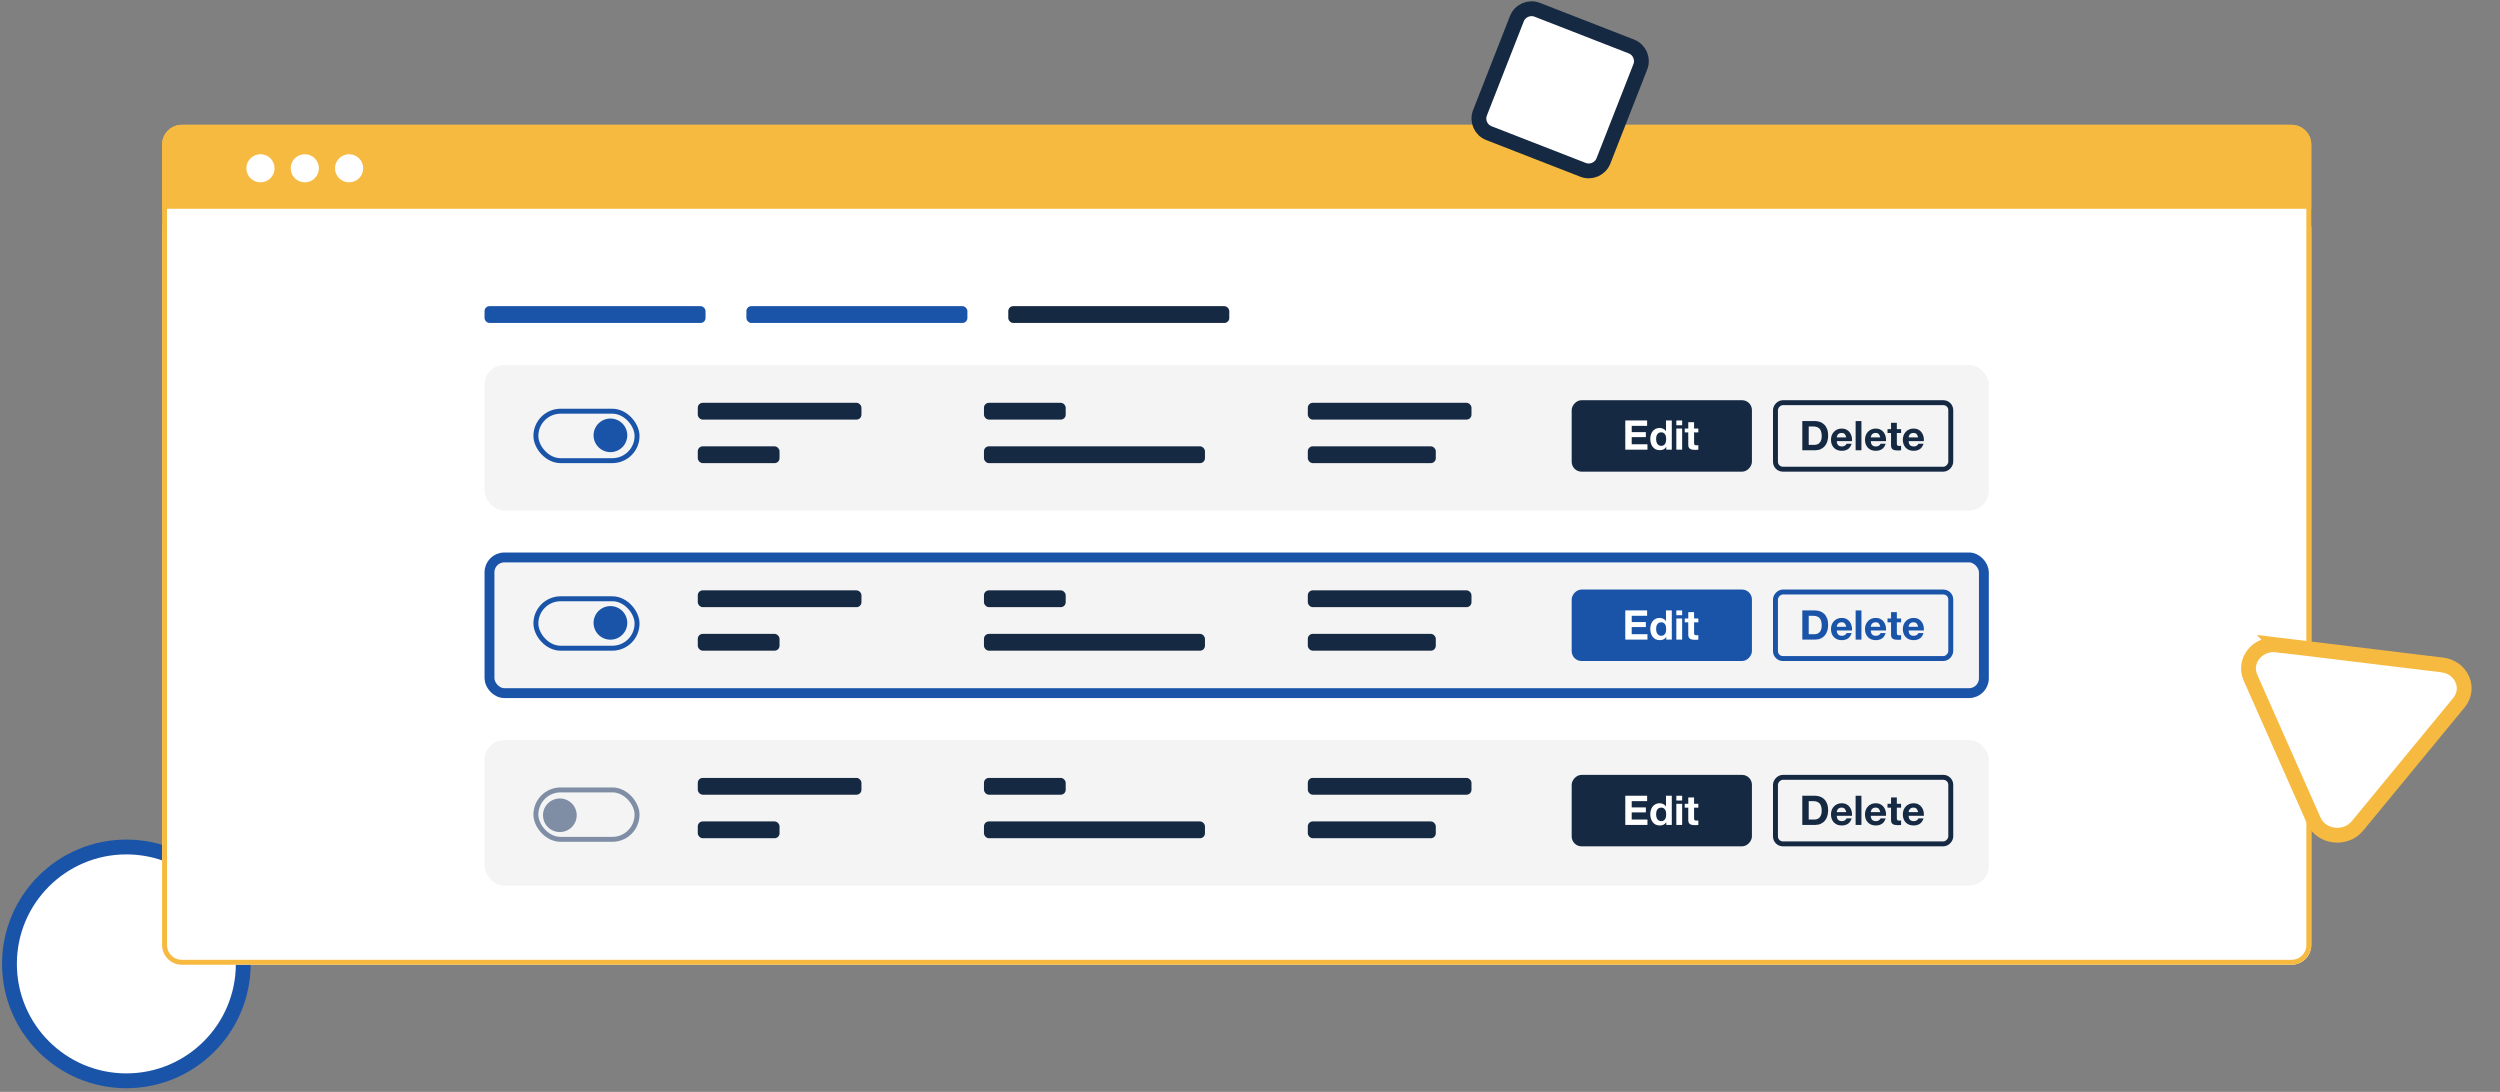<svg fill="none" height="221" viewBox="0 0 506 221" width="506" xmlns="http://www.w3.org/2000/svg"><rect x="0" y="0" width="506" height="221" fill="#808080" stroke="none"/><path d="m49.236 195.092c0 13.068-10.593 23.661-23.661 23.661s-23.661-10.593-23.661-23.661c0-13.067 10.593-23.661 23.661-23.661s23.661 10.594 23.661 23.661z" fill="#fff" stroke="#1a54a9" stroke-miterlimit="10" stroke-width="3"/><path d="m32.805 46.266c0-2.209 1.791-4 4-4h427c2.209 0 4 1.791 4 4v145c0 2.209-1.791 4-4 4h-427c-2.209 0-4-1.791-4-4z" fill="#fff"/><path d="m36.805 25.766h427c1.933 0 3.5 1.567 3.5 3.5v162c0 1.933-1.567 3.5-3.5 3.5h-427c-1.933 0-3.5-1.567-3.5-3.5v-162c0-1.933 1.567-3.5 3.5-3.5z" fill="#fff" stroke="#f7ba41"/><path d="m32.805 29.266c0-2.209 1.791-4 4-4h427c2.209 0 4 1.791 4 4v13h-435z" fill="#f7ba41"/><ellipse cx="52.719" cy="34.06" fill="#fff" rx="2.854" ry="2.844"/><ellipse cx="61.688" cy="34.06" fill="#fff" rx="2.854" ry="2.844"/><ellipse cx="70.657" cy="34.06" fill="#fff" rx="2.854" ry="2.844"/><rect fill="#f4f4f4" height="29.46" rx="4" width="304.467" x="98.072" y="73.867"/><rect fill="#f4f4f4" height="27.46" rx="3" stroke="#1a54a9" stroke-width="2" width="302.467" x="99.072" y="112.827"/><rect fill="#f4f4f4" height="29.46" rx="4" width="304.467" x="98.072" y="149.787"/><rect fill="#162942" height="3.4" rx="1" width="16.545" x="141.232" y="90.337"/><rect fill="#162942" height="3.4" rx="1" width="16.545" x="141.232" y="128.297"/><rect fill="#162942" height="3.4" rx="1" width="16.545" x="141.232" y="166.257"/><rect fill="#162942" height="3.4" rx="1" width="25.904" x="264.701" y="90.337"/><rect fill="#162942" height="3.4" rx="1" width="25.904" x="264.701" y="128.297"/><rect fill="#162942" height="3.4" rx="1" width="25.904" x="264.701" y="166.257"/><rect fill="#162942" height="3.4" rx="1" width="44.73" x="199.154" y="90.337"/><rect fill="#162942" height="3.4" rx="1" width="44.73" x="199.154" y="128.297"/><rect fill="#162942" height="3.4" rx="1" width="44.73" x="199.154" y="166.257"/><rect fill="#1a54a9" height="3.4" rx="1" width="44.73" x="98.072" y="61.967"/><rect fill="#1a54a9" height="3.4" rx="1" width="44.73" x="151.072" y="61.967"/><rect fill="#162942" height="3.4" rx="1" width="44.73" x="204.076" y="61.967"/><rect fill="#162942" height="3.4" rx="1" width="33.127" x="141.232" y="81.528"/><rect fill="#162942" height="3.4" rx="1" width="33.127" x="141.232" y="119.488"/><rect fill="#162942" height="3.4" rx="1" width="33.127" x="141.232" y="157.448"/><rect fill="#162942" height="3.4" rx="1" width="33.127" x="264.701" y="81.528"/><rect fill="#162942" height="3.4" rx="1" width="33.127" x="264.701" y="119.488"/><rect fill="#162942" height="3.4" rx="1" width="33.127" x="264.701" y="157.448"/><rect fill="#162942" height="3.4" rx="1" width="16.545" x="199.154" y="81.528"/><rect fill="#162942" height="3.4" rx="1" width="16.545" x="199.154" y="119.488"/><rect fill="#162942" height="3.4" rx="1" width="16.545" x="199.154" y="157.448"/><rect fill="#1a54a9" height="14.465" rx="2" transform="matrix(1 0 0 -1 318.109 133.79)" width="36.48"/><rect fill="#162942" height="14.465" rx="2" transform="matrix(1 0 0 -1 318.109 95.466)" width="36.48"/><rect fill="#162942" height="14.465" rx="2" transform="matrix(1 0 0 -1 318.109 171.299)" width="36.48"/><rect height="13.465" rx="1.5" stroke="#162942" transform="matrix(1 0 0 -1 358.854 94.466)" width="35.48" x=".5" y="-.5"/><rect height="13.465" rx="1.5" stroke="#1a54a9" transform="matrix(1 0 0 -1 358.854 132.79)" width="35.48" x=".5" y="-.5"/><rect height="13.465" rx="1.5" stroke="#162942" transform="matrix(1 0 0 -1 358.854 170.299)" width="35.48" x=".5" y="-.5"/><rect height="10.008" rx="5.004" stroke="#7f8ea5" width="20.477" x="108.463" y="159.877"/><ellipse cx="113.314" cy="165.008" fill="#7f8ea5" rx="3.412" ry="3.4"/><rect height="10.008" rx="5.004" stroke="#1a54a9" width="20.477" x="108.463" y="83.23"/><ellipse cx="123.55" cy="88.111" fill="#1a54a9" rx="3.412" ry="3.4"/><rect height="10.008" rx="5.004" stroke="#1a54a9" width="20.477" x="108.463" y="121.19"/><ellipse cx="123.55" cy="126.071" fill="#1a54a9" rx="3.412" ry="3.4"/><g fill="#fff"><path d="m328.959 161.06v5.907h4.485v-1.092h-3.186v-1.448h2.863v-1.009h-2.863v-1.266h3.119v-1.092z"/><path d="m337.237 164.816c0 .177-.017.348-.05.513s-.088.314-.165.447c-.078.127-.182.229-.315.306-.127.077-.287.116-.48.116-.182 0-.339-.039-.471-.116-.127-.083-.235-.188-.323-.314-.083-.133-.143-.282-.182-.447-.039-.166-.058-.331-.058-.497 0-.176.017-.344.05-.504.038-.166.096-.312.173-.439.083-.127.191-.229.323-.306s.295-.116.488-.116.353.039.48.116.229.179.306.306c.083.121.141.265.174.43.033.16.05.328.05.505zm.016 1.605v.546h1.117v-5.907h-1.175v2.151h-.016c-.133-.21-.315-.367-.546-.472-.226-.11-.466-.165-.72-.165-.315 0-.59.063-.828.19-.237.121-.435.284-.595.488-.155.204-.273.441-.356.712-.077.265-.116.54-.116.827 0 .298.039.585.116.861.083.275.201.521.356.736.16.21.361.378.604.505.242.121.524.182.844.182.281 0 .532-.05.753-.149.226-.105.408-.273.546-.505z"/><path d="m340.466 162.028v-.968h-1.175v.968zm-1.175.662v4.277h1.175v-4.277z"/><path d="m342.881 162.69v-1.283h-1.175v1.283h-.712v.786h.712v2.523c0 .215.036.389.107.521.072.133.169.235.29.307.127.071.27.118.43.14.166.028.339.042.522.042.115 0 .234-.003.355-.009.122-.005.232-.016.331-.033v-.91c-.055.011-.113.019-.173.025-.061.005-.125.008-.191.008-.198 0-.331-.033-.397-.099s-.099-.199-.099-.397v-2.118h.86v-.786z"/><path d="m328.959 123.55v5.907h4.485v-1.092h-3.186v-1.448h2.863v-1.009h-2.863v-1.266h3.119v-1.092z"/><path d="m337.237 127.306c0 .177-.017.348-.05.513-.033.166-.088.315-.165.447-.078.127-.182.229-.315.306-.127.077-.287.116-.48.116-.182 0-.339-.039-.471-.116-.127-.083-.235-.187-.323-.314-.083-.133-.143-.282-.182-.447-.039-.166-.058-.331-.058-.496 0-.177.017-.345.05-.505.038-.166.096-.312.173-.439.083-.127.191-.229.323-.306s.295-.116.488-.116.353.039.48.116.229.179.306.306c.083.122.141.265.174.431.033.159.05.328.05.504zm.016 1.605v.546h1.117v-5.907h-1.175v2.151h-.016c-.133-.21-.315-.367-.546-.472-.226-.11-.466-.165-.72-.165-.315 0-.59.063-.828.19-.237.122-.435.284-.595.488-.155.205-.273.442-.356.712-.077.265-.116.541-.116.827 0 .298.039.585.116.861.083.276.201.521.356.736.16.21.361.378.604.505.242.121.524.182.844.182.281 0 .532-.05.753-.149.226-.105.408-.273.546-.505z"/><path d="m340.466 124.518v-.968h-1.175v.968zm-1.175.662v4.277h1.175v-4.277z"/><path d="m342.881 125.18v-1.283h-1.175v1.283h-.712v.786h.712v2.523c0 .216.036.389.107.522.072.132.169.234.29.306.127.072.27.118.43.14.166.028.339.042.522.042.115 0 .234-.003.355-.008.122-.006.232-.017.331-.034v-.91c-.055.011-.113.02-.173.025-.061.006-.125.008-.191.008-.198 0-.331-.033-.397-.099s-.099-.198-.099-.397v-2.118h.86v-.786z"/><path d="m328.959 85.103v5.908h4.485v-1.092h-3.186v-1.448h2.863v-1.01h-2.863v-1.266h3.119v-1.092z"/><path d="m337.237 88.859c0 .176-.017.347-.05.513-.033.166-.088.315-.165.447-.078.127-.182.229-.315.306-.127.077-.287.116-.48.116-.182 0-.339-.039-.471-.116-.127-.083-.235-.188-.323-.314-.083-.132-.143-.281-.182-.447s-.058-.331-.058-.496c0-.176.017-.345.05-.505.038-.166.096-.312.173-.439.083-.127.191-.229.323-.306.132-.077.295-.116.488-.116s.353.039.48.116c.127.077.229.179.306.306.083.121.141.265.174.43.033.16.05.328.05.505zm.016 1.605v.546h1.117v-5.908h-1.175v2.151h-.016c-.133-.21-.315-.367-.546-.472-.226-.11-.466-.166-.72-.166-.315 0-.59.063-.828.19-.237.121-.435.284-.595.488-.155.204-.273.441-.356.712-.077.265-.116.541-.116.827 0 .298.039.585.116.861.083.276.201.521.356.736.16.21.361.378.604.505.242.121.524.182.844.182.281 0 .532-.05.753-.149.226-.105.408-.273.546-.505z"/><path d="m340.466 86.071v-.968h-1.175v.968zm-1.175.662v4.278h1.175v-4.278z"/><path d="m342.881 86.733v-1.282h-1.175v1.282h-.712v.786h.712v2.523c0 .215.036.389.107.521.072.132.169.234.29.306.127.072.27.119.43.141.166.028.339.041.522.041.115 0 .234-.003.355-.008.122-.005.232-.017.331-.033v-.91c-.055.011-.113.019-.173.025-.061.005-.125.008-.191.008-.198 0-.331-.033-.397-.099s-.099-.199-.099-.397v-2.118h.86v-.786z"/></g><path d="m366.084 165.875v-3.723h.927c.32 0 .587.047.802.14.221.089.398.218.53.389s.226.378.281.621c.061.237.091.505.091.802 0 .326-.041.602-.124.828s-.193.411-.331.554c-.138.138-.295.237-.471.298-.177.061-.359.091-.546.091zm-1.299-4.815v5.907h2.549c.452 0 .844-.074 1.174-.223.337-.155.616-.364.836-.629.226-.265.395-.579.505-.943s.165-.761.165-1.192c0-.491-.069-.918-.206-1.282-.133-.364-.32-.668-.563-.91-.237-.243-.521-.425-.852-.546-.326-.122-.679-.182-1.059-.182z" fill="#162942"/><path d="m373.673 164.369h-1.911c.005-.083.022-.176.05-.281.033-.105.085-.204.157-.298.077-.094.176-.171.298-.232.127-.066.284-.099.471-.099.287 0 .499.077.637.232.144.154.243.38.298.678zm-1.911.745h3.086c.022-.331-.005-.648-.083-.952-.077-.303-.204-.573-.38-.811-.171-.237-.392-.424-.662-.562-.27-.144-.588-.215-.952-.215-.325 0-.623.058-.893.173-.265.116-.494.276-.687.48-.193.199-.342.436-.447.712s-.157.574-.157.894c0 .331.05.634.149.91.105.275.251.513.438.711.188.199.417.353.687.464.271.104.574.157.91.157.486 0 .899-.111 1.241-.331.342-.221.596-.588.762-1.101h-1.035c-.038.133-.143.26-.314.381-.171.116-.375.174-.612.174-.331 0-.585-.086-.761-.257-.177-.171-.274-.447-.29-.827z" fill="#162942"/><path d="m375.578 161.06v5.907h1.175v-5.907z" fill="#162942"/><path d="m380.558 164.369h-1.912c.006-.083.022-.176.05-.281.033-.105.085-.204.157-.298.077-.094.177-.171.298-.232.127-.066.284-.099.472-.099.286 0 .499.077.637.232.143.154.242.38.298.678zm-1.912.745h3.086c.023-.331-.005-.648-.082-.952-.078-.303-.204-.573-.381-.811-.171-.237-.392-.424-.662-.562-.27-.144-.587-.215-.951-.215-.326 0-.624.058-.894.173-.265.116-.494.276-.687.48-.193.199-.342.436-.446.712-.105.276-.158.574-.158.894 0 .331.05.634.149.91.105.275.251.513.439.711.187.199.416.353.687.464.27.104.573.157.91.157.485 0 .899-.111 1.241-.331.342-.221.596-.588.761-1.101h-1.034c-.039.133-.144.26-.315.381-.171.116-.375.174-.612.174-.331 0-.585-.086-.761-.257-.177-.171-.273-.447-.29-.827z" fill="#162942"/><path d="m383.919 162.69v-1.283h-1.175v1.283h-.712v.786h.712v2.523c0 .215.036.389.107.521.072.133.169.235.29.307.127.071.27.118.43.14.166.028.339.042.521.042.116 0 .235-.003.356-.009.122-.005.232-.016.331-.033v-.91c-.055.011-.113.019-.174.025-.06.005-.124.008-.19.008-.199 0-.331-.033-.397-.099s-.099-.199-.099-.397v-2.118h.86v-.786z" fill="#162942"/><path d="m388.218 164.369h-1.912c.006-.083.022-.176.05-.281.033-.105.085-.204.157-.298.077-.094.177-.171.298-.232.127-.066.284-.099.472-.099.286 0 .499.077.637.232.143.154.242.38.298.678zm-1.912.745h3.086c.023-.331-.005-.648-.082-.952-.078-.303-.204-.573-.381-.811-.171-.237-.392-.424-.662-.562-.27-.144-.587-.215-.951-.215-.326 0-.624.058-.894.173-.265.116-.494.276-.687.48-.193.199-.342.436-.446.712-.105.276-.158.574-.158.894 0 .331.05.634.149.91.105.275.251.513.439.711.187.199.416.353.687.464.27.104.573.157.91.157.485 0 .899-.111 1.241-.331.342-.221.595-.588.761-1.101h-1.034c-.039.133-.144.26-.315.381-.171.116-.375.174-.612.174-.331 0-.585-.086-.761-.257-.177-.171-.273-.447-.29-.827z" fill="#162942"/><path d="m366.086 128.365v-3.723h.927c.32 0 .587.047.802.141.221.088.398.218.53.389s.226.377.281.62c.061.237.091.505.091.803 0 .325-.041.601-.124.827s-.193.411-.331.554c-.138.138-.295.238-.471.298-.177.061-.359.091-.546.091zm-1.299-4.815v5.907h2.549c.452 0 .843-.074 1.174-.223.337-.154.615-.364.836-.629.226-.265.395-.579.505-.943s.165-.761.165-1.191c0-.491-.069-.919-.207-1.283-.132-.364-.319-.667-.562-.91-.237-.243-.521-.425-.852-.546-.326-.122-.679-.182-1.059-.182z" fill="#1a54a9"/><path d="m373.675 126.859h-1.911c.005-.082.022-.176.05-.281.033-.105.085-.204.157-.298.077-.094.176-.171.298-.231.126-.067.284-.1.471-.1.287 0 .499.078.637.232.144.154.243.381.298.678zm-1.911.745h3.086c.022-.331-.005-.648-.083-.951-.077-.304-.204-.574-.38-.811-.171-.237-.392-.425-.662-.563-.27-.143-.588-.215-.952-.215-.325 0-.623.058-.893.174-.265.116-.494.276-.687.48-.193.198-.342.435-.447.711s-.157.574-.157.894c0 .331.05.634.149.91.105.276.251.513.438.712.188.198.417.353.687.463.27.105.574.157.91.157.486 0 .899-.11 1.241-.331s.596-.587.762-1.1h-1.035c-.038.132-.143.259-.314.38-.171.116-.375.174-.612.174-.331 0-.585-.085-.762-.256-.176-.171-.273-.447-.289-.828z" fill="#1a54a9"/><path d="m375.58 123.55v5.907h1.175v-5.907z" fill="#1a54a9"/><path d="m380.559 126.859h-1.911c.006-.082.022-.176.05-.281.033-.105.085-.204.157-.298.077-.094.177-.171.298-.231.127-.067.284-.1.472-.1.286 0 .499.078.637.232.143.154.242.381.297.678zm-1.911.745h3.086c.022-.331-.005-.648-.082-.951-.078-.304-.204-.574-.381-.811-.171-.237-.392-.425-.662-.563-.27-.143-.587-.215-.951-.215-.326 0-.624.058-.894.174-.265.116-.494.276-.687.48-.193.198-.342.435-.447.711-.104.276-.157.574-.157.894 0 .331.05.634.149.91.105.276.251.513.439.712.187.198.416.353.686.463.271.105.574.157.911.157.485 0 .899-.11 1.241-.331s.595-.587.761-1.1h-1.034c-.039.132-.144.259-.315.38-.171.116-.375.174-.612.174-.331 0-.585-.085-.761-.256-.177-.171-.273-.447-.29-.828z" fill="#1a54a9"/><path d="m383.921 125.18v-1.283h-1.175v1.283h-.712v.786h.712v2.523c0 .216.036.389.107.522.072.132.168.234.29.306.127.072.27.118.43.14.166.028.339.042.521.042.116 0 .235-.003.356-.008.121-.006.232-.017.331-.034v-.91c-.055.011-.113.02-.174.025-.06.006-.124.008-.19.008-.199 0-.331-.033-.397-.099s-.099-.198-.099-.397v-2.118h.86v-.786z" fill="#1a54a9"/><path d="m388.219 126.859h-1.911c.006-.082.022-.176.05-.281.033-.105.085-.204.157-.298.077-.094.177-.171.298-.231.127-.067.284-.1.472-.1.286 0 .499.078.637.232.143.154.242.381.297.678zm-1.911.745h3.086c.022-.331-.005-.648-.082-.951-.078-.304-.204-.574-.381-.811-.171-.237-.392-.425-.662-.563-.27-.143-.587-.215-.951-.215-.326 0-.624.058-.894.174-.265.116-.494.276-.687.48-.193.198-.342.435-.447.711-.104.276-.157.574-.157.894 0 .331.05.634.149.91.105.276.251.513.439.712.187.198.416.353.686.463.271.105.574.157.911.157.485 0 .899-.11 1.241-.331s.595-.587.761-1.1h-1.034c-.039.132-.144.259-.315.38-.171.116-.375.174-.612.174-.331 0-.585-.085-.761-.256-.177-.171-.273-.447-.29-.828z" fill="#1a54a9"/><path d="m366.086 90.041v-3.723h.927c.32 0 .587.047.802.141.221.088.398.218.53.389s.226.378.281.621c.061.237.091.505.091.802 0 .326-.041.601-.124.828-.083.226-.193.411-.331.554-.138.138-.295.237-.471.298-.177.061-.359.091-.546.091zm-1.299-4.816v5.908h2.549c.452 0 .843-.074 1.174-.223.337-.154.615-.364.836-.629.226-.265.395-.579.505-.943s.165-.761.165-1.192c0-.491-.069-.918-.207-1.282-.132-.364-.319-.667-.562-.91-.237-.243-.521-.425-.852-.546-.326-.121-.679-.182-1.059-.182z" fill="#162942"/><path d="m373.675 88.535h-1.911c.005-.083.022-.176.05-.281.033-.105.085-.204.157-.298.077-.094.176-.171.298-.232.126-.066.284-.099.471-.099.287 0 .499.077.637.232.144.154.243.381.298.678zm-1.911.745h3.086c.022-.331-.005-.648-.083-.952-.077-.303-.204-.574-.38-.811-.171-.237-.392-.425-.662-.563-.27-.143-.588-.215-.952-.215-.325 0-.623.058-.893.174-.265.116-.494.276-.687.48-.193.199-.342.436-.447.712s-.157.574-.157.894c0 .331.05.634.149.91.105.276.251.513.438.712.188.199.417.353.687.463.27.105.574.157.91.157.486 0 .899-.11 1.241-.331.342-.221.596-.588.762-1.101h-1.035c-.038.132-.143.259-.314.381-.171.116-.375.174-.612.174-.331 0-.585-.086-.762-.257-.176-.171-.273-.447-.289-.827z" fill="#162942"/><path d="m375.58 85.226v5.908h1.175v-5.908z" fill="#162942"/><path d="m380.559 88.535h-1.911c.006-.083.022-.176.05-.281.033-.105.085-.204.157-.298.077-.094.177-.171.298-.232.127-.066.284-.099.472-.099.286 0 .499.077.637.232.143.154.242.381.297.678zm-1.911.745h3.086c.022-.331-.005-.648-.082-.952-.078-.303-.204-.574-.381-.811-.171-.237-.392-.425-.662-.563-.27-.143-.587-.215-.951-.215-.326 0-.624.058-.894.174-.265.116-.494.276-.687.48-.193.199-.342.436-.447.712-.104.276-.157.574-.157.894 0 .331.05.634.149.91.105.276.251.513.439.712.187.199.416.353.686.463.271.105.574.157.911.157.485 0 .899-.11 1.241-.331.342-.221.595-.588.761-1.101h-1.034c-.039.132-.144.259-.315.381-.171.116-.375.174-.612.174-.331 0-.585-.086-.761-.257-.177-.171-.273-.447-.29-.827z" fill="#162942"/><path d="m383.921 86.856v-1.282h-1.175v1.282h-.712v.786h.712v2.524c0 .215.036.389.107.521.072.132.168.234.29.306.127.072.27.119.43.141.166.028.339.041.521.041.116 0 .235-.003.356-.008s.232-.017.331-.033v-.91c-.055.011-.113.019-.174.025-.06.006-.124.008-.19.008-.199 0-.331-.033-.397-.099s-.099-.199-.099-.397v-2.118h.86v-.786z" fill="#162942"/><path d="m388.219 88.535h-1.911c.006-.083.022-.176.05-.281.033-.105.085-.204.157-.298.077-.094.177-.171.298-.232.127-.066.284-.099.472-.099.286 0 .499.077.637.232.143.154.242.381.297.678zm-1.911.745h3.086c.022-.331-.005-.648-.082-.952-.078-.303-.204-.574-.381-.811-.171-.237-.392-.425-.662-.563-.27-.143-.587-.215-.951-.215-.326 0-.624.058-.894.174-.265.116-.494.276-.687.48-.193.199-.342.436-.447.712-.104.276-.157.574-.157.894 0 .331.05.634.149.91.105.276.251.513.439.712.187.199.416.353.686.463.271.105.574.157.911.157.485 0 .899-.11 1.241-.331.342-.221.595-.588.761-1.101h-1.034c-.039.132-.144.259-.315.381-.171.116-.375.174-.612.174-.331 0-.585-.086-.761-.257-.177-.171-.273-.447-.29-.827z" fill="#162942"/><path d="m460.891 130.522 33.414 4.063c3.924.492 5.784 4.738 3.374 7.649l-20.542 24.946c-2.411 2.911-7.31 2.323-8.823-1.081l-12.84-28.986c-1.485-3.408 1.526-7.061 5.417-6.591z" fill="#fff" stroke="#f7ba41" stroke-miterlimit="10" stroke-width="3"/><path d="m301.352 26.95c-1.637-.638-2.445-2.481-1.803-4.118l7.46-19.037c.643-1.639 2.494-2.45 4.134-1.811l19.051 7.423c1.638.638 2.446 2.481 1.804 4.118l-7.46 19.037c-.643 1.639-2.494 2.45-4.134 1.811z" fill="#fff" stroke="#162942" stroke-width="3"/></svg>